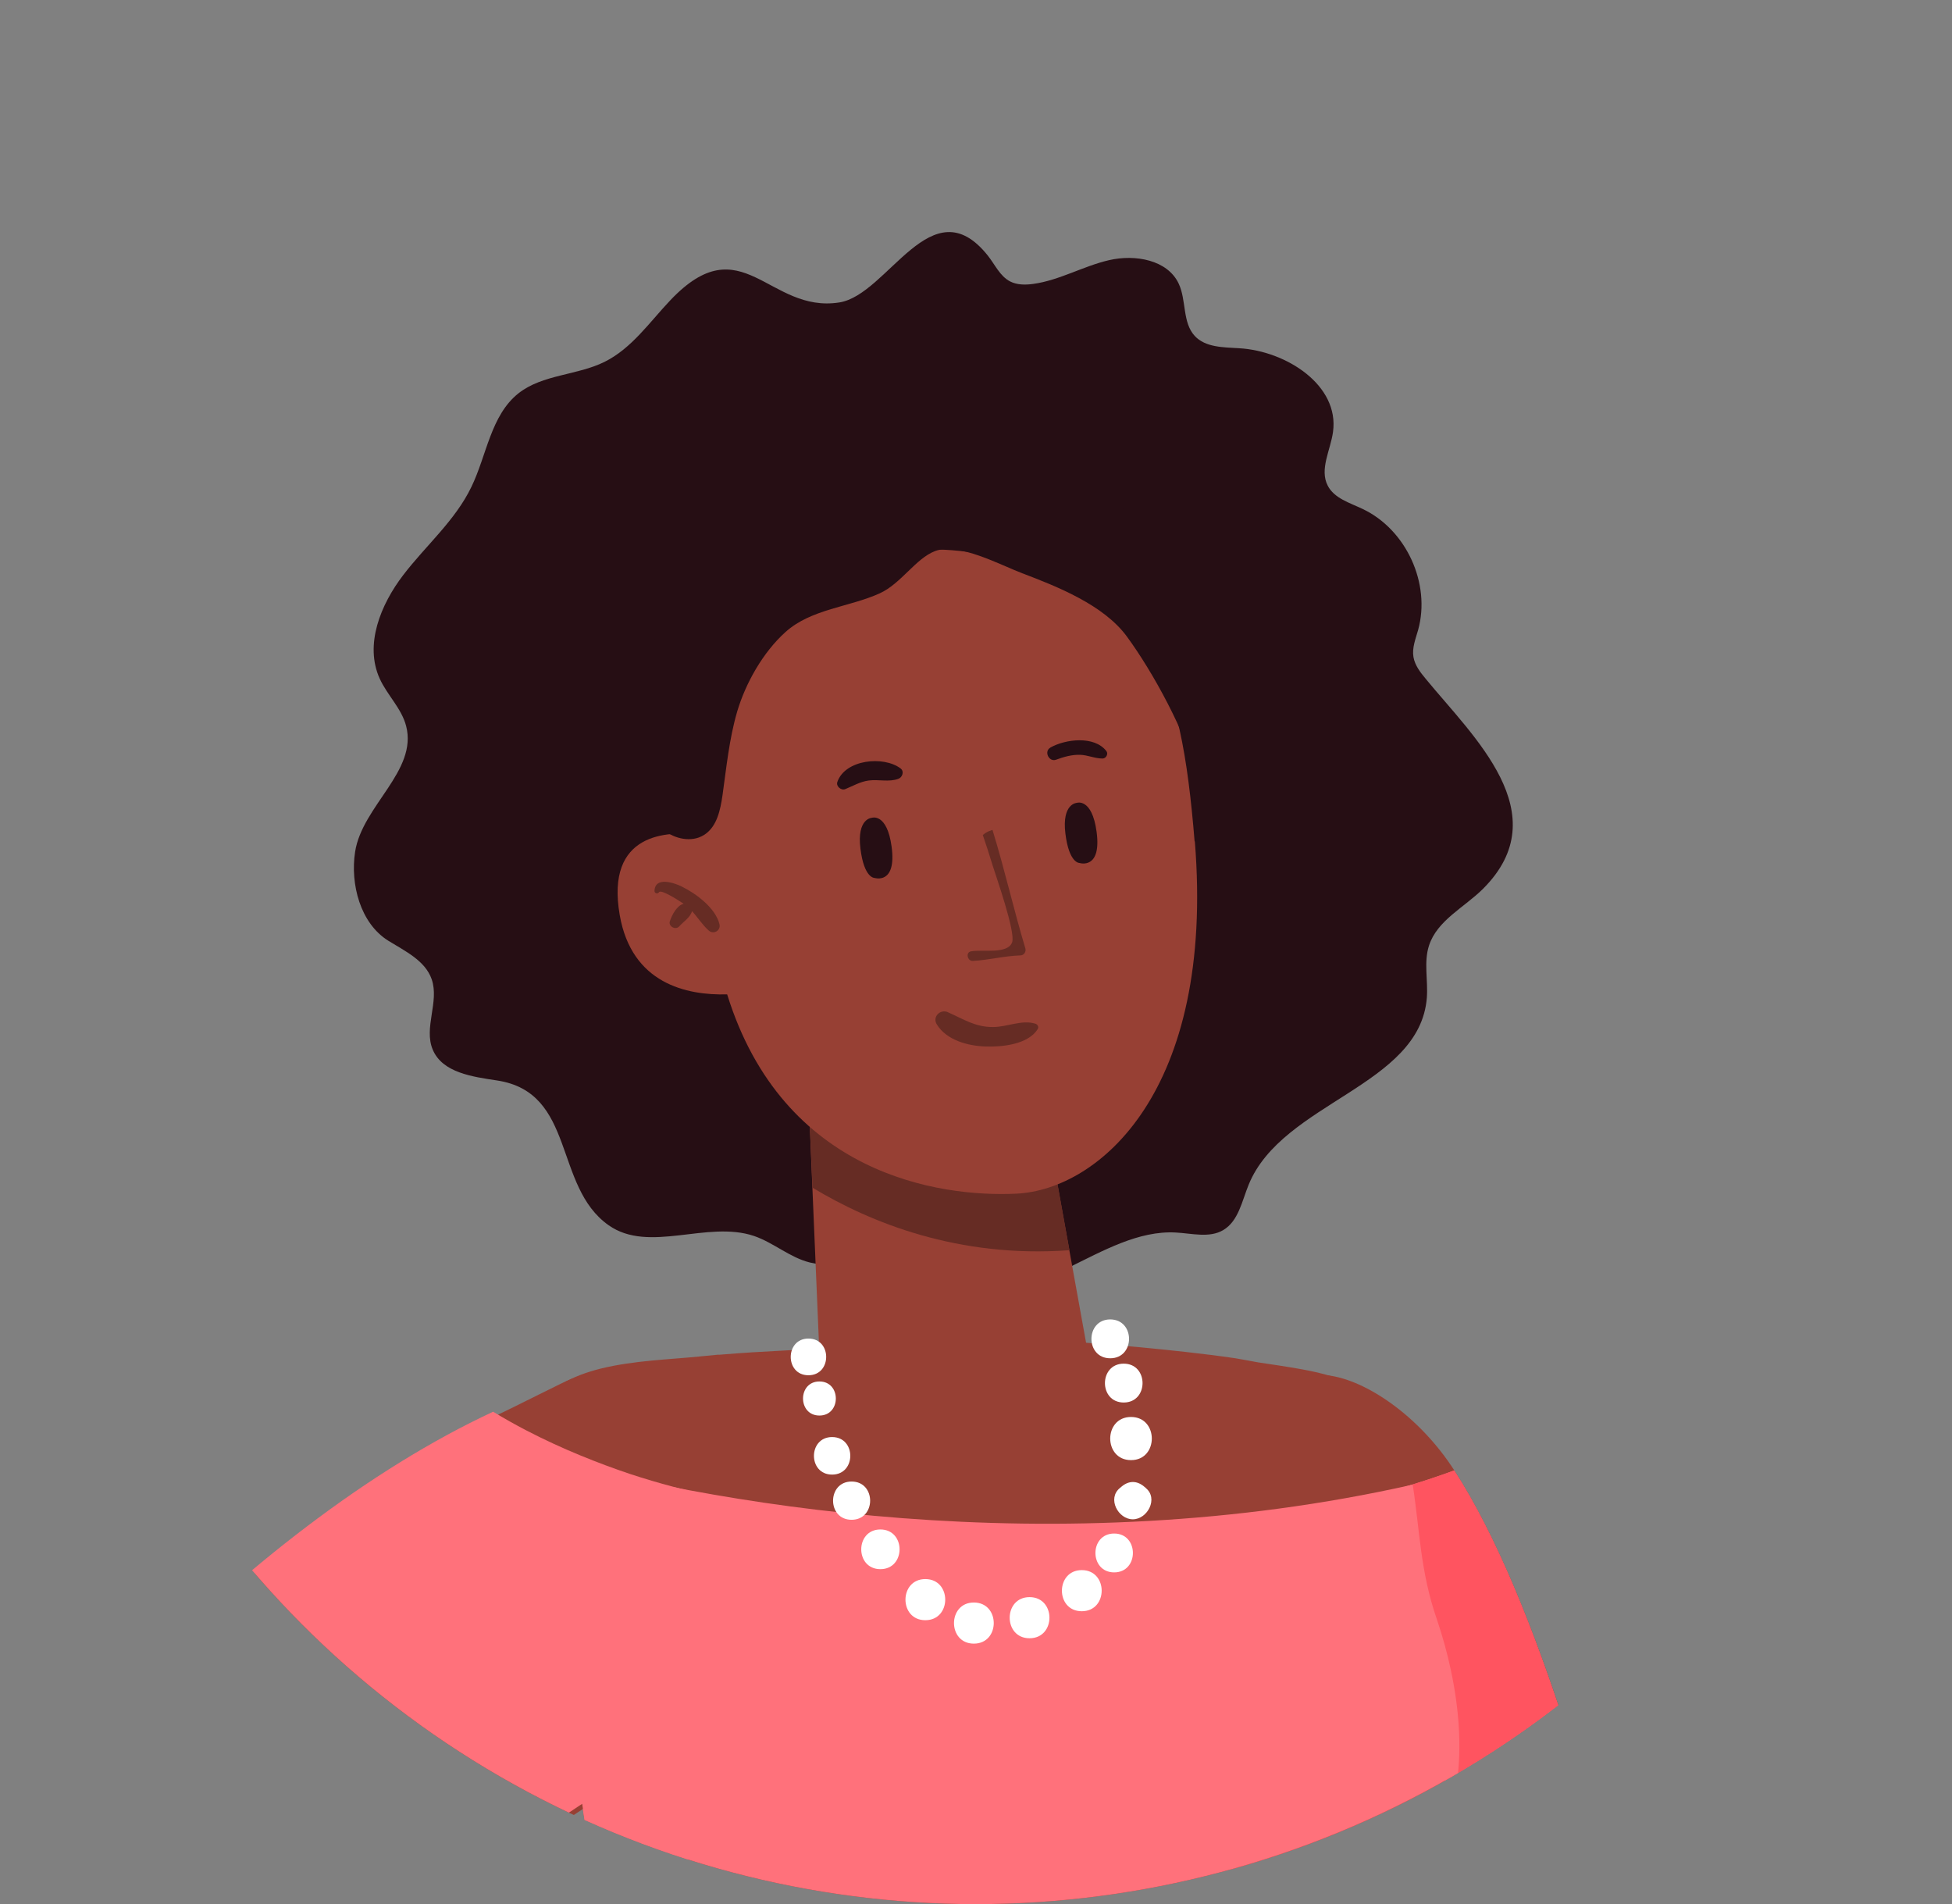 <svg xmlns="http://www.w3.org/2000/svg" xmlns:xlink="http://www.w3.org/1999/xlink" id="Layer_1" data-name="Layer 1" viewBox="0 0 163.32 159.28"><rect x="0" y="0" width="163.32" height="159.28" fill="#808080" stroke="none"/><defs><style>      .cls-1 {        fill: #fff;      }      .cls-2 {        fill: #260e14;      }      .cls-3 {        clip-path: url(#clippath-1);      }      .cls-4 {        fill: #f5a784;      }      .cls-5 {        clip-path: url(#clippath);      }      .cls-6 {        fill: none;      }      .cls-7 {        fill: #974034;      }      .cls-8 {        fill: #ff717b;      }      .cls-9 {        fill: #662c24;      }      .cls-10 {        fill: #ff5460;      }    </style><clipPath id="clippath"><circle class="cls-6" cx="-96.8" cy="79.64" r="79.64"></circle></clipPath><clipPath id="clippath-1"><circle class="cls-6" cx="81.66" cy="79.64" r="79.64"></circle></clipPath></defs><g class="cls-5"><path class="cls-4" d="m3.48,317.8c-.29,3.3-10.81,5.83-16.9-3.31-.03-.06-5.97-63.72-8.92-74.69-.48-1.84-4.28-10.82-9.04-21.74-4.98-11.42-20.05-44.39-20.56-45.44-3.2-6.44-6.57-12.95-8.22-19.96-2.09-8.95-.25-18.88,3.78-27.03,2.06-4.19,5.62-7.58,9.87-9.49,1.49-.67,3.14-1.14,4.79-1.02.54.03,1.05.13,1.56.29.95.29,1.74.7,2.5,1.21,1.21.76,2.32,1.77,3.33,2.79,8.98,9.01,14.66,20.44,18.79,32.65,4.95,14.56,7.74,30.27,11.42,44.32,4.73,17.86,8.66,33.63,9.68,40.17,3.65,23.48-.77,67.08-2.07,81.24Z"></path></g><g class="cls-3"><g><path class="cls-2" d="m75.01,104.96c-2.39.04-4.88,1.22-7.24.65-1.68-.41-3.04-1.66-4.68-2.22-3.93-1.33-8.78,1.49-12.17-.9-4.63-3.26-2.72-11.11-9.34-12.11-2.06-.31-4.56-.65-5.37-2.57-.78-1.83.56-4.01-.09-5.89-.54-1.56-2.21-2.35-3.62-3.22-2.37-1.47-3.2-4.76-2.79-7.44.59-3.84,5.25-6.77,4.27-10.53-.38-1.47-1.58-2.58-2.21-3.96-1.29-2.84.07-6.19,1.97-8.67,1.89-2.47,4.35-4.56,5.7-7.37,1.29-2.66,1.62-5.99,3.94-7.83,2.02-1.59,4.9-1.49,7.2-2.63,2.28-1.13,3.77-3.33,5.52-5.17,5.98-6.29,8.2,1.13,14.12.2,4.08-.63,7.72-9.81,12.42-3.93.6.75,1.02,1.73,1.87,2.17.58.3,1.28.3,1.93.21,2.2-.3,4.19-1.49,6.36-1.99,2.17-.5,4.9-.03,5.83,1.99.64,1.39.29,3.22,1.33,4.35.9.97,2.4.95,3.72,1.03,3.94.23,8.39,3.09,7.85,7-.21,1.53-1.15,3.13-.44,4.5.55,1.06,1.84,1.43,2.91,1.94,3.65,1.72,5.73,6.24,4.65,10.13-.21.74-.52,1.5-.39,2.26.12.7.58,1.29,1.04,1.84,3.93,4.8,11.07,11.27,4.78,17.55-1.57,1.56-3.84,2.64-4.52,4.75-.45,1.39-.07,2.9-.18,4.36-.58,7.4-12.08,8.74-14.9,15.62-.57,1.38-.85,3.06-2.14,3.82-1.16.68-2.62.27-3.97.2-6.2-.34-11.91,6.77-17.61,4.31-1.4-.6-2.54-1.73-3.99-2.19-.58-.18-1.18-.25-1.78-.24Z"></path><path class="cls-7" d="m150.48,297.3l-11.02.76s-5.09-57.74-9.77-74.72c-.47-1.68-1.01-3.48-1.65-5.38-5.65-17.27-17.31-43.05-27.5-67.16-1.32-3.15-2.06-6.08-2.37-8.83-1.83-17.32,12.86-26.93,12.86-26.93,3.29.36,7.78,3.49,10.65,7.96,12,18.57,20.44,65.96,24.51,88.24.45,2.41.83,4.53,1.18,6.28,4.24,21.87,3.11,79.77,3.11,79.77Z"></path><path class="cls-8" d="m146.19,211.24c-4.98,2.66-11.66,5.29-18.16,6.72-1.67-5.07-3.84-10.86-6.34-17.14-6.03-15.11-13.96-32.98-21.16-50.01-1.32-3.15-2.06-6.08-2.37-8.83l5.03-14.81s8.51-.51,18.48-4.16c3.48,5.38,6.64,13.16,9.5,22.07,7.02,21.85,12.11,50.36,15.01,66.18Z"></path><path class="cls-10" d="m131.18,145.06c-2.97,11.08-9,35.79-9.49,55.75-6.03-15.11-13.96-32.98-21.16-50.01-1.32-3.15-2.06-6.08-2.37-8.83l5.03-14.81s8.51-.51,18.48-4.16c3.48,5.38,6.64,13.16,9.5,22.07Z"></path><path class="cls-7" d="m119.74,152.31c-.85,1.85-2,3.87-3.08,5.59-.63,1.01-1.45,3.35-1.99,4.93-3.4,10.25-3.27,30.47-.03,46.38-.6.09-11.11,1.72-24.28,2.9-2.55.24-5.21.45-7.93.63-2.66.18-5.36.33-8.06.42-10.55.4-20.98.11-28.27-1.68.42,0,.92-.94,1.48-2.59.16-.51.34-1.1.53-1.76,1.68-6.34,3.4-18.9,3.11-32.71,0-.71-.13-1.38-.18-2.08-.27-3.44-.56-6.84-.91-10.23-.25-2.48-.54-4.94-.89-7.4-.04-.24-.05-.49-.09-.71-.14-1.03-.29-2.08-.45-3.11-.52-3.26-1.14-6.48-1.94-9.74-1.5-6.26-3.89-13.21-3.02-19.8.05-.36.11-.71.16-1.07.04-.22.07-.42.13-.62.45-1.79,1.52-3.03,2.95-3.89.97-.58,2.1-.99,3.29-1.29,2.79-.68,5.78-.76,8.25-1.01.44-.04.89-.09,1.34-.13.11-.02.25-.02.36-.02,1-.09,1.92-.14,2.73-.2,3.55-.22,5.58-.22,5.58-.54l-1.12-26.52s3.09-.43,6.86-.34c5.54.13,12.51,1.44,13.05,6.98l3.55,19.62s1.88.13,4.54.38c2.28.22,5.16.51,7.96.92.6.11,1.27.22,1.88.34,1.21.18,2.44.36,3.66.58,3.55.64,6.75,1.81,7.57,5.38.36,1.65.63,3.28.87,4.89.6,3.89,1.03,7.73,2.41,11.73,1.85,5.41,2.37,10.58-.03,15.76Z"></path><path class="cls-9" d="m89.47,104.58c-9.28.68-16.65-2.31-21.49-5.23l-.39-9.14,6.7-4.48c5.54.14,12.52,1.44,13.05,6.98l2.14,11.87Z"></path><g><path class="cls-7" d="m99.95,70.38c-.56-6.92-1.51-12.79-3.9-15.84-10.52-13.38-32.11-9.65-36.29,1.09-1.36,3.48-1.62,8.4-1.15,14.22-2.78-.38-7.96-.21-6.76,6.69,1,5.75,5.6,6.73,8.99,6.64,4.68,15.08,17.75,16.98,24.2,16.67,6.87-.33,16.62-8.53,14.93-29.47Z"></path><path class="cls-2" d="m90.33,72.19s1.85.59,1.42-2.61c-.39-2.87-1.66-2.42-1.66-2.42,0,0-1.26.05-.95,2.57.31,2.52,1.19,2.46,1.19,2.46Z"></path><path class="cls-2" d="m73.18,73.44s1.85.59,1.42-2.61c-.39-2.87-1.66-2.42-1.66-2.42,0,0-1.26.05-.95,2.57.31,2.52,1.19,2.46,1.19,2.46Z"></path><path class="cls-9" d="m81.25,79.58c.91-.18,3.05.27,3.43-.75.32-.84-1.39-5.65-1.64-6.47-.27-.9-.54-1.72-.81-2.51.08-.06.15-.13.24-.18.19-.12.38-.19.57-.25,1.02,3.31,1.8,6.77,2.75,9.91.08.28-.11.58-.41.59-1.35.04-2.64.39-3.99.46-.45.02-.62-.71-.15-.8Z"></path><path class="cls-2" d="m87.87,62.54c1.27-.72,3.69-1.02,4.7.29.18.24-.03.62-.32.62-.65,0-1.23-.29-1.88-.31-.7-.02-1.36.17-2.01.41-.59.22-1.04-.69-.48-1.01Z"></path><path class="cls-2" d="m70.06,65.41c.65-1.88,3.86-2.21,5.29-1.13.33.25.15.75-.19.87-.79.29-1.65.03-2.48.14-.73.1-1.29.45-1.96.72-.34.14-.79-.24-.66-.6Z"></path><path class="cls-9" d="m79.3,84.67c1.3.57,2.3,1.26,3.8,1.24,1.17,0,2.4-.63,3.52-.28.18.05.32.26.21.44-.79,1.3-2.99,1.52-4.37,1.47-1.48-.05-3.26-.52-4.08-1.85-.39-.63.28-1.3.93-1.02Z"></path><path class="cls-2" d="m62.44,46.66l-7.6,6.55c-.86,4.16-2.09,8.03-1.27,12.21.27,1.35.68,2.74,1.64,3.73.83.85,2.16,1.29,3.25.91.17-.06.34-.15.5-.25,1.03-.69,1.31-2.05,1.49-3.28.33-2.34.56-4.71,1.22-6.98.71-2.41,2.17-4.99,4.05-6.68,2.15-1.94,5.35-2.08,7.89-3.24,1.78-.81,3-2.91,4.62-3.53,1.95-.75,5.47,1.16,7.29,1.85,2.95,1.12,6.82,2.65,8.76,5.29,2.25,3.07,4.89,7.97,5.88,11.63.11.4,1.06,2.75,1.43,2.95,2.01,1.11,1.64-6.91,1.88-8.05.7-3.29.32-6.82-1.15-9.85-2.41-4.95-6.84-7.32-11.98-8.44-2.78-.6-5.09-.17-7.92-.26-3.67-.11-7.71-.18-11.22,1.36-2.96,1.3-5.73,2.81-8.74,4.1Z"></path></g><path class="cls-8" d="m49.16,154.01c.04.22.05.47.09.71.81,5.85,1.32,11.69,1.79,17.63.05.71.18,1.38.18,2.08.26,12.4-1.1,23.79-2.6,30.58-.3,1.35-.77,2.64-1.35,3.9-.39.83-1.89,4.21-2.26,5.06,26.73,7.3,49.93,8.86,77.03,5.6-2.44-6.81-4.46-12.15-4.46-12.15-3.24-15.91-5.3-34.83-1.9-45.07.54-1.57,1.12-2.9,1.76-3.91,1.09-1.72,2.41-3.33,3.26-5.18,2.41-5.18,1.36-12.42-.49-17.83-1.38-4-1.41-7.35-2.01-11.24-29.94,6.75-59.12,1.67-74.45-2.82-.74,6.61,1.52,13.54,3.02,19.8,1.05,4.29,1.79,8.54,2.39,12.85Z"></path><path class="cls-7" d="m52.71,123.75c-1.77-4.71-4.13-8.63-4.93-8.39-.43.13-4.6,2.27-6.53,3.18-20.54,9.56-42.97,33.36-52.3,53.42-4.42,9.43-5.9,18.03-2.95,23.93,6.91,13.81,16.31,26.36,25.52,38.72,6.41,8.58,13.09,17.45,20.93,24.73,4.78,4.42,14.54.87,16.87-5.25.94-2.46.16-5.23-1.57-7.22-2.55-2.95-6.28-4.11-9.81-5.48-8.87-3.51-11.46-11.95-15.55-19.84-5.36-10.28-10.73-20.56-16.09-30.84,0,0,.63-1.32,2.3-3.71,4.29-6.17,15.44-19.5,40.11-35.64,2.21-1.45,4.53-2.93,6.95-4.42,3.33-2.05.25-14.64-2.95-23.17Zm-21.22,116.76c.05.07.11.13.16.18-.07-.05-.14-.07-.22-.13l.05-.05Z"></path><path class="cls-8" d="m70.03,144.39l-19.89,17.72c-.25-2.48-.54-4.94-.89-7.4-.04-.24-.05-.49-.09-.71-.14-1.03-.29-2.08-.45-3.11-24.67,16.15-35.82,29.47-40.11,35.64-9.25-4.2-15.75-10.43-19.64-15.02,9.32-20.06,31.75-43.86,52.3-53.42.92.56,1.86,1.09,2.79,1.57,3,1.56,6.03,2.75,8.67,3.64,5.03,1.65,8.78,2.19,8.78,2.19l8.54,18.9Z"></path><path class="cls-1" d="m67.64,111.97c-1.97,0-1.98,3.07,0,3.07s1.98-3.07,0-3.07Z"></path><path class="cls-1" d="m68.56,115.56c-1.83,0-1.83,2.85,0,2.85s1.83-2.85,0-2.85Z"></path><path class="cls-1" d="m69.62,120.21c-2.02,0-2.03,3.14,0,3.14s2.03-3.14,0-3.14Z"></path><path class="cls-1" d="m71.25,123.93c-2.06,0-2.07,3.2,0,3.2s2.07-3.2,0-3.2Z"></path><path class="cls-1" d="m73.66,127.94c-2.13,0-2.14,3.32,0,3.32s2.14-3.32,0-3.32Z"></path><path class="cls-1" d="m77.42,132.09c-2.21,0-2.22,3.44,0,3.44s2.22-3.44,0-3.44Z"></path><path class="cls-1" d="m81.48,134.05c-2.21,0-2.22,3.44,0,3.44s2.22-3.44,0-3.44Z"></path><path class="cls-1" d="m86.14,133.6c-2.21,0-2.22,3.44,0,3.44s2.22-3.44,0-3.44Z"></path><path class="cls-1" d="m90.51,131.34c-2.21,0-2.22,3.44,0,3.44s2.22-3.44,0-3.44Z"></path><path class="cls-1" d="m93.22,128.28c-2.09,0-2.09,3.25,0,3.25s2.09-3.25,0-3.25Z"></path><path class="cls-1" d="m95.87,124.47c-.06-.05-.11-.09-.17-.14-.59-.48-1.24-.48-1.83,0-.06.05-.11.09-.17.14-1.08.88-.15,2.62,1.08,2.62s2.16-1.75,1.08-2.62Z"></path><path class="cls-1" d="m94.63,118.53c-2.32,0-2.32,3.61,0,3.61s2.32-3.61,0-3.61Z"></path><path class="cls-1" d="m94.02,114.07c-2.09,0-2.1,3.25,0,3.25s2.1-3.25,0-3.25Z"></path><path class="cls-1" d="m92.89,110.37c-2.09,0-2.1,3.25,0,3.25s2.1-3.25,0-3.25Z"></path><path class="cls-10" d="m82.9,160.75c-3.42,2-6.09,3.17-10.21,2.79-3.34-.31-10.79-1.39-12.47-4.71-.13-.25-.45-.1-.47.13-.55,5.23,8.06,6.36,11.62,6.91,4.5.69,10.04.24,12.94-3.7.64-.87-.58-1.9-1.41-1.41Z"></path><path class="cls-9" d="m57.05,74.16c-.66-.32-2.25-.86-2.29.37,0,.21.28.27.38.1.17-.26,1.63.68,2.06.97-.58.15-.97.93-1.15,1.45-.16.43.47.78.77.45.36-.4.94-.76,1.08-1.28.49.53.86,1.14,1.4,1.62.4.36,1.02,0,.9-.52-.32-1.35-1.95-2.57-3.14-3.15Z"></path></g></g></svg>